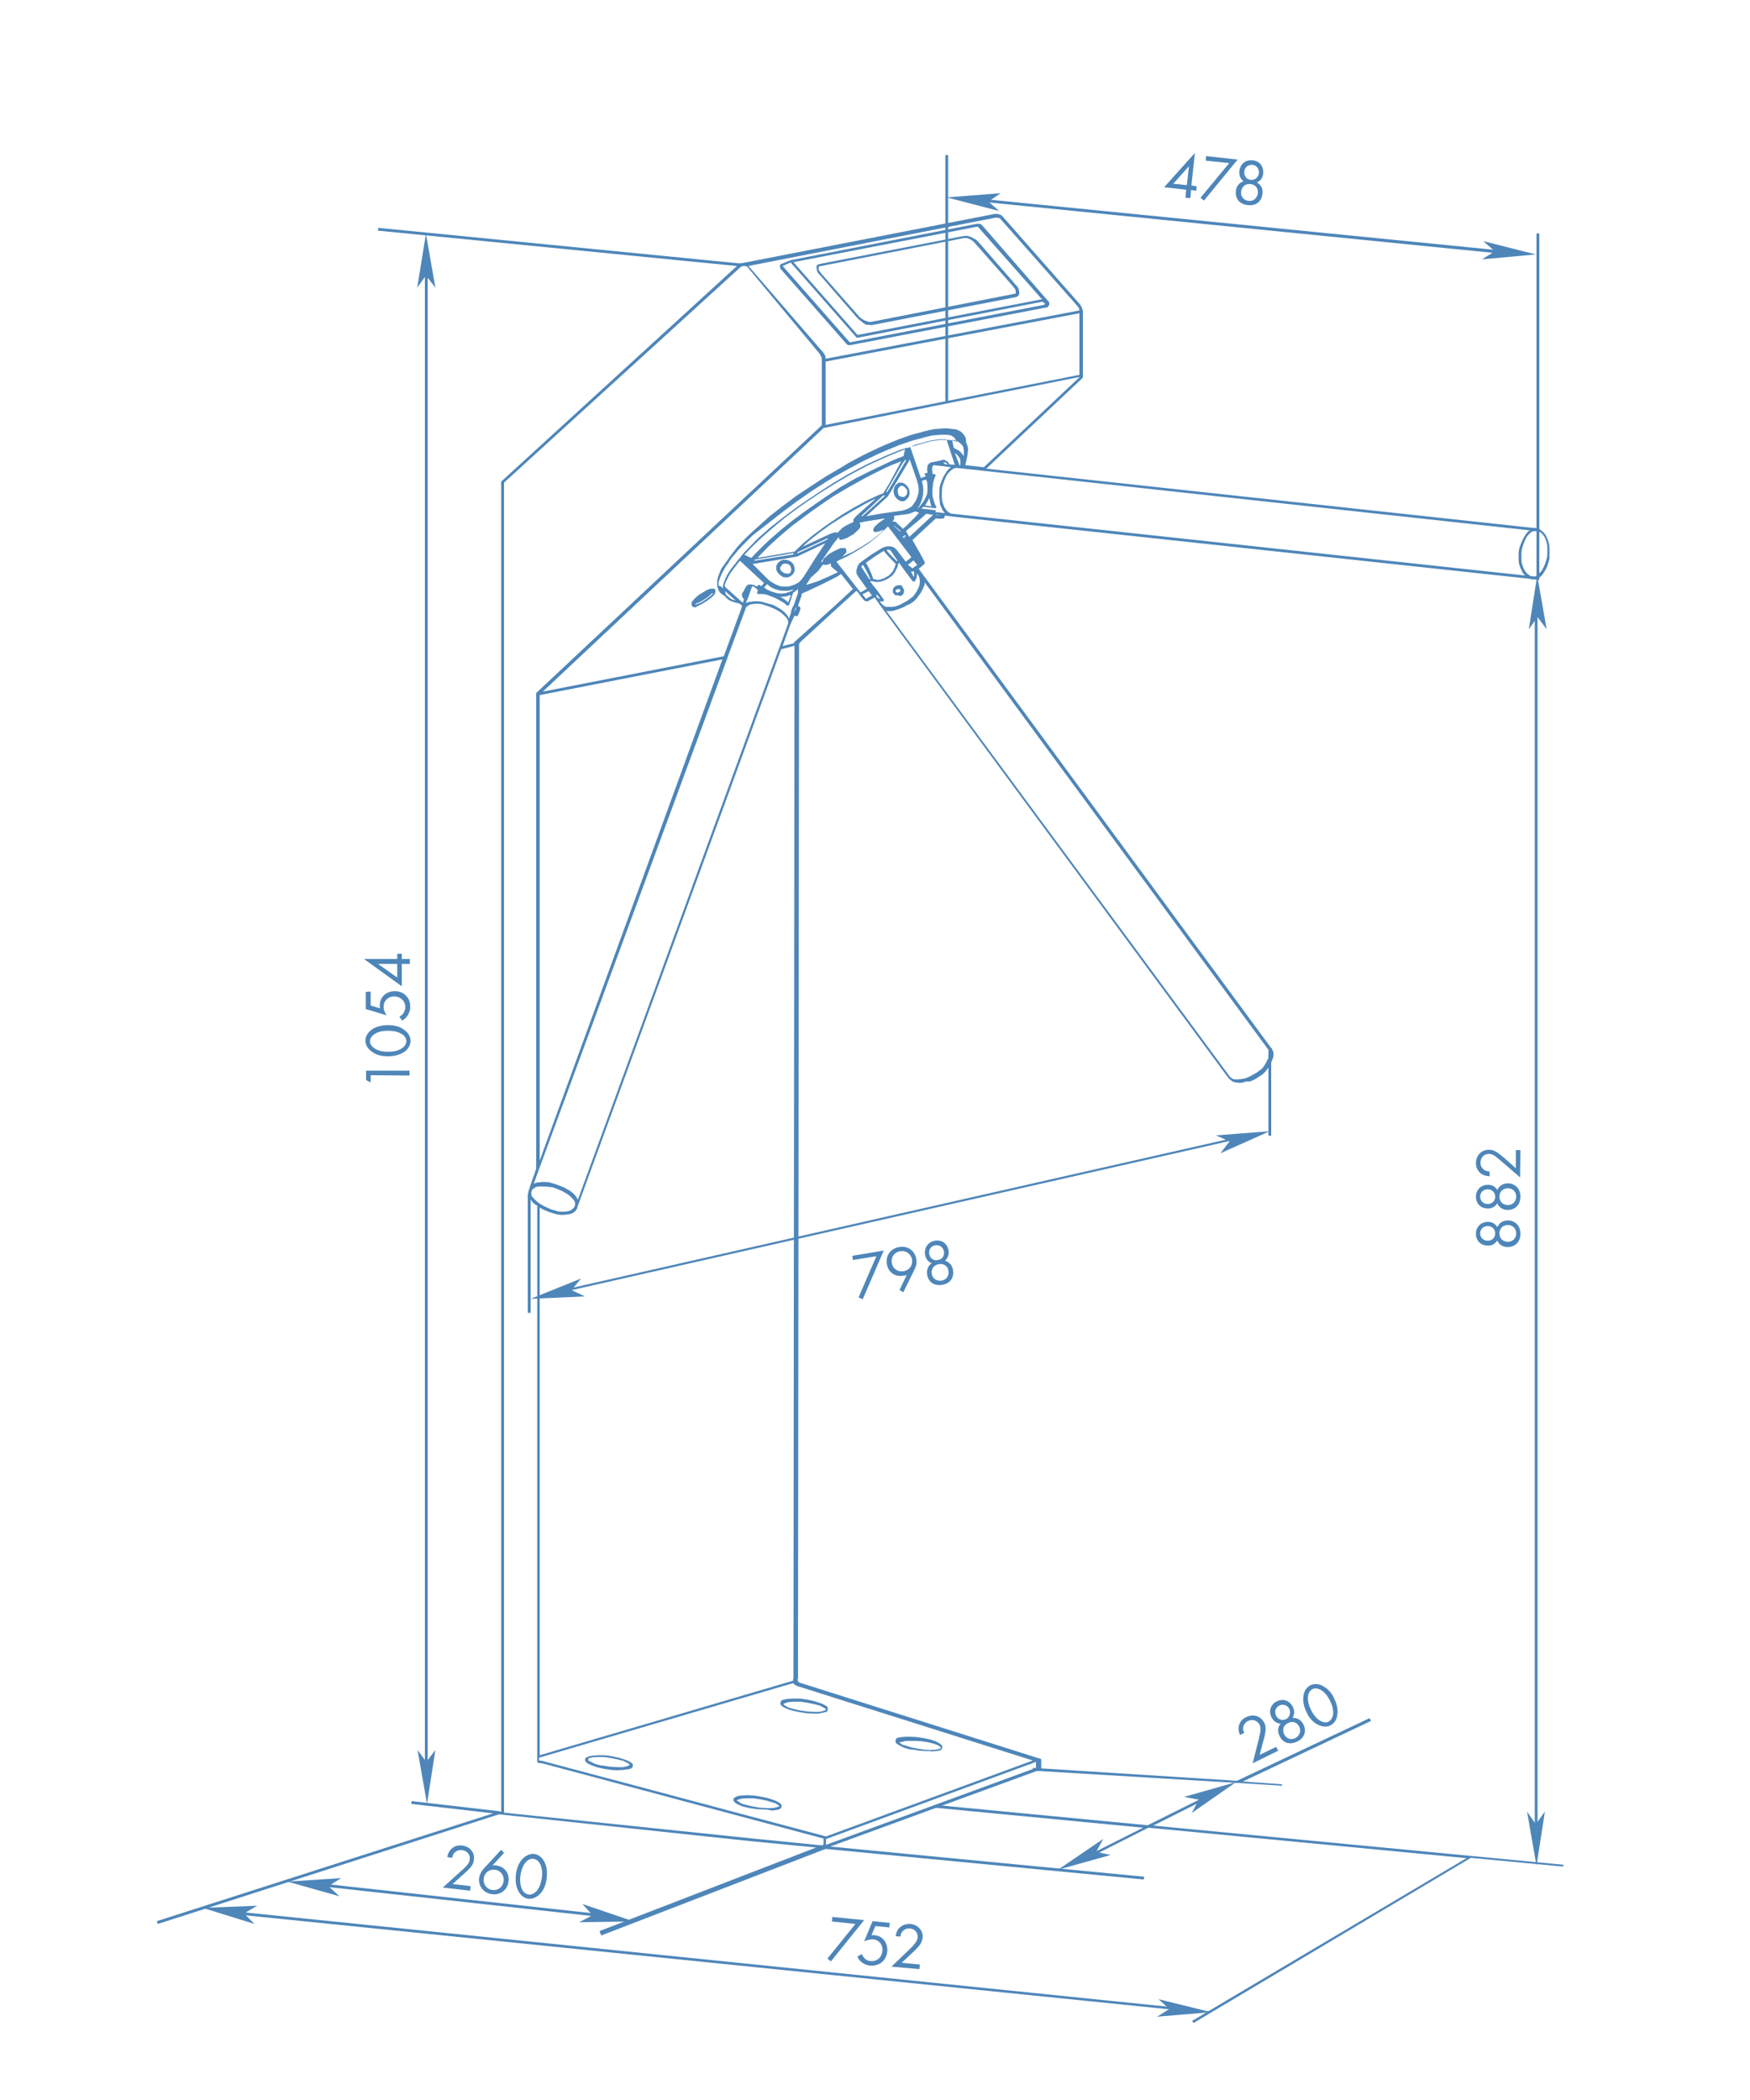 <?xml version="1.0" encoding="utf-8"?>
<!-- Generator: Adobe Illustrator 23.0.3, SVG Export Plug-In . SVG Version: 6.00 Build 0)  -->
<svg version="1.1" id="Слой_1" xmlns="http://www.w3.org/2000/svg" xmlns:xlink="http://www.w3.org/1999/xlink" x="0px" y="0px"
	 viewBox="0 0 500 600" style="enable-background:new 0 0 500 600;" xml:space="preserve">
<style type="text/css">
	.st0{fill:#4E86B9;}
	.st1{fill:none;stroke:#4E86B9;stroke-width:0.75;}
</style>
<g>
	<path class="st0" d="M235.6,528.1L235.6,528.1L214,526l0,0l-71.2-7.6c-0.3,0-0.4-0.3-0.4-0.4c0-0.3,0.3-0.4,0.4-0.4h0.4V147.5
		c0,0,0,0,0-0.1c0,0,0,0,0-0.1v-9.6v-0.1l0,0l0,0l0,0l0,0c0,0,0-0.1,0.1-0.1l0,0l0,0l0,0l0,0l0,0l0,0L211,75.6l0,0l0,0l0,0l0,0
		l0.6-0.4h0.1h0.1h0.1l72.4-14.1l0,0h0.1h0.5l0.4,0.1l0.4,0.1c0,0,0,0,0.1,0l0.4,0.3l0.4,0.4l0,0l0,0l0,0l22,25l0.5,0.9l0.3,0.9V89
		l0,0v18.3l0,0c0,0.1,0,0.1,0,0.3c0,0.1,0,0.3-0.1,0.4l-27.5,25.9L439.6,151c0.3,0,0.4,0.3,0.4,0.4c0,0.3-0.3,0.4-0.4,0.4
		l-166.1-18.1h-0.4l-0.5,0.1l-0.5,0.3l-0.5,0.4l-0.5,0.5l-0.5,0.6l-0.4,0.8l-0.4,0.9l-0.3,0.9l-0.3,1l-0.1,1v1v1l0.1,1l0.3,0.9
		l0.3,0.8l0.4,0.6l0.4,0.5l0.5,0.4l0.5,0.3l0.6,0.1l166.1,17.9c0.3,0,0.4,0.3,0.4,0.4c0,0.3-0.3,0.4-0.4,0.4l-166.1-17.9l0,0
		l-2.3-0.3v0.3c0,0.1-0.1,0.3-0.1,0.4l-0.1,0.1h-0.1l-0.6,0.1h-0.9l-0.6-0.1c0,0,0,0-0.1,0l-6.7,6.2l1.9,3.3l0,0l0,0l0,0l0,0l0,0
		l0,0l1.3,2.4l0.3,0.6v0.1v0.1v0.1v0.1c0,0,0,0.1-0.1,0.1l-0.1,0.1c0,0,0,0-0.1,0.1l-0.3,0.3l-1.1,0.9l1.3,1.8l0,0l99.3,135l0,0l0,0
		l0.3,0.3l0,0l0.1,0.3l0.3,0.6c0,0,0,0,0,0.1l0.1,0.6l-0.1,0.8l-0.3,0.8l-0.3,0.8l-0.5,0.9l-0.5,0.8l-0.6,0.8l-0.8,0.8l-0.9,0.6
		l-0.9,0.6l-0.9,0.5l-1,0.4L356,309l-0.9,0.3l-0.9,0.1l-0.8-0.1l-0.8-0.1l-0.6-0.3l-0.5-0.4l-0.3-0.3l0,0l0,0l0,0l0,0l-0.3-0.3l0,0
		l-99.4-134.9l0,0l-1.6-2.3l-2,1.1l0,0l0,0h-0.3h-0.1h-0.1h-0.1l-0.4-0.3l-0.3-0.3l-1.1-1.4c0,0,0,0,0-0.1l-0.8-0.9l-5.2,4.7
		l-11,10.1c0,0.1,0,0.3-0.1,0.3l-0.1,0.1l-0.3,295.5c0,0.1,0,0.1-0.1,0.3v0.4l0.4,0.5l0.3,0.1l0,0l68.6,21.7c0,0,0,0,0.1,0
		c0,0,0.1,0,0.1,0.1c0,0,0,0.1,0.1,0.1c0,0,0,0,0,0.1v2.5c0,0,0,0,0,0.1v0.1l-0.1,0.1c0,0,0,0-0.1,0l-60.7,22.2
		C235.8,528.1,235.8,528.1,235.6,528.1C235.8,528.1,235.8,528.1,235.6,528.1C235.8,528.1,235.8,528.1,235.6,528.1
		C235.8,528.1,235.6,528.1,235.6,528.1z M214.2,525.2l21.1,2.1v-2l-80.4-21.5l-1-0.1c-0.3,0-0.4-0.1-0.4-0.4V502l0,0V344.6
		c0-0.1,0-0.1,0-0.1l-0.8-0.5l-0.6-0.6l-0.5-0.6l-0.4-0.6l-0.3-0.6v-0.6v-0.1l0.1-0.5l0,0l0,0l0.1-0.4l0,0l2.1-6.1V198.3v-0.1
		c0,0,0,0,0-0.1l0,0l0,0v-0.1l0,0l0,0l0,0l81.6-76.5V103v-0.1l-0.1-0.9l-0.4-0.6l-0.1-0.3l-20.7-24.9L213,76h-0.3h-0.5l-0.6,0.3
		l-67.6,61.6v9.5c0,0,0,0,0,0.1c0,0,0,0,0,0.1v370.3L214.2,525.2z M236,525.5v1.6l60-22v-0.9c0,0,0,0,0-0.1c0,0,0,0,0-0.1v-0.6
		l-59.9,22C236.1,525.5,236.1,525.5,236,525.5L236,525.5L236,525.5L236,525.5L236,525.5L236,525.5z M154.9,503.1l81.1,21.6
		l59.1-21.7l-67.4-21.3l0,0l-0.5-0.3c0,0,0,0-0.1,0l-0.4-0.4l-0.1-0.1l0,0l-72.6,21.3v0.8L154.9,503.1L154.9,503.1z M154.2,345
		v156.5l72.4-21.3v-0.3c0-0.1,0-0.3,0.1-0.3l0.3-295.1l-3.8,1L165,344.8l0,0l-0.1,0.4v0.1l-0.3,0.4c0,0,0,0,0,0.1l-0.4,0.4l-0.6,0.4
		l-0.8,0.3l-0.8,0.1l-0.9,0.1h-0.9l-1-0.1l-1-0.3l-1-0.3l-1-0.4l-1-0.4L154.2,345z M151.8,340.7v0.5l0.1,0.5l0.4,0.5l0.5,0.5
		l0.5,0.5l0.6,0.5l0.8,0.5l0.9,0.5l0.9,0.4l0.9,0.4l1,0.3l1,0.3l0.9,0.1h0.9l0.8-0.1l0.6-0.1l0.6-0.3l0.4-0.3l0.3-0.3l0.3-0.4
		l0.1-0.5v-0.4l-0.1-0.5l-0.3-0.5l-0.5-0.5l-0.5-0.5l-0.6-0.5l-0.8-0.5l-0.9-0.5l-0.9-0.4l-1-0.4l-1-0.3l-1-0.1l-0.9-0.1h-0.9H154
		l-0.8,0.1l-0.5,0.3l-0.4,0.3l-0.3,0.3l-0.1,0.4L151.8,340.7z M160,338.8l1,0.4l0.9,0.5l0.9,0.5l0.8,0.6l0.6,0.6l0.5,0.6l0.4,0.8
		l60-164.4l0.1-0.4v-0.5L225,177l-0.3-0.5l-0.5-0.5l-0.5-0.5l-0.6-0.5l-0.8-0.5l-0.9-0.5l-1.9-0.8l-1-0.3l-0.9-0.3l-0.9-0.1h-0.9
		l-0.8,0.1l-0.6,0.1l-0.6,0.3l-0.4,0.3l-0.3,0.3L213,174l-5.2,14c0,0.1,0,0.1,0,0.1l-53.7,145.7l0,0l-1.6,4.4l0,0l0.8-0.3l0.8-0.1
		l0.9-0.1h0.9l1,0.1l1,0.3l1,0.3L160,338.8L160,338.8z M154.2,198.6v133l52.2-143.2L154.2,198.6z M351.3,307.5l0.1,0.1l0.4,0.4
		l0.5,0.3l0.6,0.1h0.8l0.8-0.1l0.9-0.1l0.9-0.3l0.9-0.4l0.9-0.5l0.9-0.5l0.8-0.6l0.8-0.6l0.6-0.8l0.5-0.8l0.4-0.8l0.4-0.8l0.1-0.6
		v-0.6l-0.1-0.5l-0.1-0.5l-0.1-0.1l-98.1-133.4v0.5l-0.3,0.8l-0.4,0.9l-0.5,0.9l-0.6,0.8l-0.6,0.8l-0.8,0.8l-0.9,0.6L259,173
		l-0.9,0.5l-1,0.4l-0.9,0.3l-0.9,0.3l-0.9,0.1h-0.8l-0.4-0.1L351.3,307.5z M235.3,122.3l-80.2,75.3l51.7-10.1l5.1-13.9l0,0l0.1-0.5
		l-0.6-0.6l-1.1-0.3l0,0l-0.4-0.1l-0.9-0.3l-0.8-0.4l-0.6-0.5c0,0,0,0-0.1-0.1l-0.3-0.4l-0.1-0.1l-0.1-0.1h-0.1l-0.6-0.4l-0.6-0.5
		l-0.4-0.6l-0.1-0.4c0,0-0.1-0.1-0.1-0.3l-0.1-0.1v-0.1l-0.1-0.8v-0.9l0.1-0.5c0-0.1,0-0.1,0-0.1v-0.1l0.3-1l0.4-1l0.5-1.1l0.8-1.1
		l0.8-1.1l0.9-1.3l2.1-2.7l1.3-1.4l1.4-1.4l1.5-1.4l4.9-4.4l3.7-2.9l3.9-2.9l4.2-2.8l4.3-2.8l4.3-2.5l2.1-1.3l4.3-2.3l4.2-2l2-0.9
		l3.9-1.6l3.7-1.3l3.4-0.9l1.5-0.4l1.5-0.3l1.4-0.1l1.3-0.1h1.1l1,0.1l0.6,0.1c0.1,0,0.1,0,0.3,0h0.3l0.8,0.3l0.8,0.4l0.4,0.4
		c0,0,0,0,0.1,0.1l0.1,0.1l0.5,0.6l0.3,0.6l0.1,0.8v0.4l0.1,0.1c0,0,0,0,0,0.1l0.1,0.3l0.3,0.8l0.1,0.9l-0.1,0.9l-0.1,0.8l0,0
		l-0.6,2.7l5.3,0.6l27.4-25.8L235.3,122.3L235.3,122.3z M225.7,178.7l-2.1,5.9l3.2-0.8c0-0.1,0-0.1,0.1-0.3l11.6-10.4l5.2-4.8
		l-3.4-4.3l-0.6,0.4l0,0l-0.6,0.4l-4.2,2.1l-4,1.9l-1.8,0.8l-0.1,0.5c0,0,0,0,0,0.1l-1,2.9l0.5,0.3c0.1,0,0.1,0.1,0.1,0.1
		c0.1,0.1,0.1,0.3,0.1,0.4v0.1l0,0l0,0l-0.5,1.4l-0.3,0.5c0,0.1-0.1,0.1-0.1,0.1l0,0c-0.1,0.1-0.3,0.1-0.4,0l-0.4-0.1L225.7,178.7
		L225.7,178.7z M220.5,172.7l0.9,0.4l0.9,0.5l0.8,0.5l0.8,0.6l0.6,0.6l0.5,0.6l0.4,0.8l0.6-1.6V175c0,0,0,0,0-0.1l0.1-0.4v-0.1
		l0.4-1l0,0l0,0l0.3-0.5l0,0l1.1-3.2l0,0l0.1-0.5c0-0.1,0-0.3,0-0.4v-0.4v-0.1l-0.1,0.1l-0.8,0.6l-0.4,0.3l-0.1,0.1l-1.1,3.3
		c0,0,0,0,0,0.1c0,0,0,0.1-0.1,0.1l0,0l0,0c0,0-0.1,0-0.1,0.1l0,0l0,0H225h-0.1l0,0l0,0c0,0,0,0-0.1,0l-0.6-0.6l-0.8-0.5l-0.9-0.5
		l-0.9-0.5l-1-0.4l-1-0.4l-1-0.3l-1-0.1h-0.9c0,0,0,0-0.1,0h-0.1l-0.1-0.1c0,0,0-0.1-0.1-0.1v-0.1c0,0,0,0,0-0.1l0.3-0.8h-0.1
		c0,0,0,0-0.1,0s-0.1-0.1-0.1-0.1l-0.4-0.4l-0.6-0.4l-0.4-0.1l-1.4,3.9c0,0,0,0.1-0.1,0.1l-0.3,0.8l0.8-0.3l0.8-0.1l0.9-0.1h1l1,0.1
		l1,0.3l1,0.3L220.5,172.7L220.5,172.7z M226.9,174.9L226.9,174.9l0.5-0.9l0.1-0.4l-0.1-0.1l-0.4,1v0.1L226.9,174.9z M252.4,173
		l0.5,0.3l0.6,0.1h0.6h0.8l0.8-0.1l0.9-0.3l0.9-0.4l0.9-0.5l0.9-0.5l0.8-0.6l0.8-0.6l0.6-0.8l0.5-0.8l0.4-0.8l0.3-0.8l0.1-0.8v-0.6
		l-0.1-0.6l-0.1-0.5l-0.1-0.1l0,0l-0.5-0.8v0.3l-0.1,0.9l-0.4,0.9c0,0,0,0,0,0.1l-0.1,0.1H261l0,0l0,0c0,0,0,0-0.1,0h-0.1
		c0,0-0.1,0-0.1-0.1l0,0l0,0l0,0l0,0l0,0l0,0l0,0l0,0l0,0l0,0l0,0l0,0l0,0l0,0l0,0l0,0l0,0l0,0l0,0l0,0l0,0l0,0l0,0l0,0l0,0l0,0l0,0
		l-3.2-4.3l0,0l-0.6-0.9l-0.3,0.4l-0.1,0.6l-0.4,0.9l-0.5,0.9l-0.6,0.8l-0.8,0.6l-0.8,0.5l-0.9,0.4l-1,0.3l-1.1,0.1L249,166
		l-0.4,0.1l0.6,0.8l0.6,0.8c0,0,0.1,0,0.1,0.1l0.4,0.5l0,0l0.1,0.1l2.1,2.9l0,0l0,0l0,0l0,0l0,0c0,0.1,0.1,0.1,0,0.3l0,0l0,0v0.1
		l0,0l0,0l-0.1,0.1c0,0-0.1,0-0.1,0.1l0,0l0,0l0,0l0,0l0,0l0,0l0,0l0,0l0,0l0,0l0,0l0,0l0,0l0,0l-1-0.1l0.8,0.9L252.4,173z
		 M207.3,167.8l4.9,4.4l0.4-0.9l-0.3-0.4l-0.3-0.6v-0.1v-0.4v-0.1l0,0c0,0,0,0,0-0.1l0.4-0.6l0.8-1.5l0,0l0,0l0,0l0,0l0.1-0.1
		l0.4-0.3c0,0,0.1-0.1,0.3-0.1h0.4c0,0,0,0,0.1,0h0.1h0.1l0.6,0.1l1,0.5l0.3-0.4l0,0l0.1-0.1l0,0l0,0l0,0l0,0h0.1l0,0l0,0h0.1l0,0
		l0,0h0.1l0,0l0.5,0.4l0.8-0.9l-6.9-6.4l-1.8,2.3l-0.8,1.1l-0.6,1l-0.5,1l-0.4,0.9l-0.3,0.9L207.3,167.8L207.3,167.8z M222.8,170.5
		l0.3,0.1l1,0.6l1.1,0.9l0.8-2.1l-0.4,0.1l-1,0.3l-1,0.1L222.8,170.5z M208.1,170.5l0.5,0.4l0.6,0.4l1,0.3l-3-2.7v0.1l0.1,0.6
		l0.3,0.5L208.1,170.5z M246.4,169.8l1,1.3l1.8-1l0,0l0,0L249,170l-0.8-1.1L246.4,169.8z M250.5,170.6l0.5,0.4l0.5,0.1l-1-1.3v0.1
		v0.1l-0.1,0.3c0,0,0,0,0,0.1L250.5,170.6z M218.3,167.8l0.6,0.5l1,0.5l1.1,0.4l1.1,0.3l1.1,0.1l1.1-0.1l1-0.3l1-0.4l0,0l0,0l0,0
		l0,0l0.5-0.4l-0.4,0.1l-1.3,0.3H224l-1.3-0.1l-1.3-0.4l-1.1-0.5l-1.1-0.9L218.3,167.8z M239,160.5l6.8,8.7l0,0l0.4-0.1l1.5-0.9
		l-0.6-0.8l0,0l-2-2.8l0,0l0,0c0,0,0,0,0-0.1l-0.4-0.6v-0.1v-0.9v-0.1l0.3-0.9v-0.1l0.5-0.8l0.6-0.5l0,0l0,0l2.8-2l2.9-1.8l0,0
		l0.6-0.3l1-0.3h0.1h0.9h0.1l0.9,0.3c0,0,0.1,0,0.1,0.1l0.6,0.5l0,0l0,0l0,0l0,0l2.1,2.7l0,0l0.6,0.8l1.6-1.3l-6.7-8.8l-1.3,1.3
		l-2,1.8l-2.3,1.8l-2.5,1.6l-1.3,0.8l-2.5,1.4l-2.4,1.1L239,160.5z M206.1,167.6l0.4,0.6l0,0l0,0v-0.1v-0.1v-0.1l0,0l0.1-0.8
		l0.3-0.9l0.4-1l0.5-1l0.6-1l0.8-1.1l0.9-1.1l1-1.3l0,0l0,0l0,0c0,0,0-0.1,0.1-0.1l0,0l0.1-0.1l0,0l0.1-0.1l0.1-0.1c0,0,0,0,0-0.1
		l1.1-1.3l2.7-2.8l1.5-1.5l3.3-2.9l3.7-2.9l3.9-2.9l2-1.4l4.2-2.8l4.3-2.8l4.3-2.5l4.3-2.3l2.1-1l4.2-1.9l3.9-1.6l1.9-0.6l0,0h0.1
		h0.1l0.5-0.1l0,0l0,0l1.6-0.5l3.2-0.9l1.4-0.4l2.7-0.4h2.3l0,0h0.1h0.1h0.1l0,0l0,0l1,0.1l0.9,0.3l0.4,0.1l-0.5-0.8l-0.4-0.5
		l-0.8-0.5l-0.6-0.1l-1-0.1H269l-1.1,0.1l-1.4,0.1l-1.4,0.3l-1.5,0.4l-3.3,0.9l-3.7,1.3l-3.9,1.6l-2,0.9l-4.2,2l-4.3,2.3l-4.3,2.4
		l-2.1,1.3l-4.2,2.7l-4,2.8l-3.9,2.9l-3.7,2.9L215,153l-2.8,2.8l-1.3,1.4l-2.1,2.5L208,161l-0.8,1.1l-0.6,1.1l-0.5,1l-0.4,1
		l-0.4,1.1v0.6l0.1,0.5L206.1,167.6z M219.6,165.7l0.4,0.3l0.9,0.6l1,0.5l1.1,0.4l1.1,0.1h1.1l1.1-0.3l1-0.4l0.9-0.5l0.8-0.8
		l0.6-0.8l3.4-5.4l2.8-4.2l-8,3.8l0,0l0,0l0,0l0,0l-0.5,0.1l0,0l-11.9,2l0,0h-0.3H215L219.6,165.7L219.6,165.7z M231.7,165l-1.4,2.1
		l0.4-0.1l1.4-0.4l1.5-0.5l3-1.3l2.8-1.3l-1.9-1.6l0,0l0,0l-0.1-0.3c0-0.1,0-0.1,0-0.3v-0.4V161l-0.9,0.3l-0.5,0.1h-0.1h-0.3
		c-0.1,0-0.1,0-0.3-0.1l-0.1-0.1l-0.1-0.1l-0.1-0.3c0-0.1,0-0.1,0-0.3l0.1-0.3l0.1-0.3c0,0,0,0,0-0.1l0.1-0.1l0.4-0.4l1-0.9l1.3-0.8
		l1.3-0.6l0.6-0.3l0.4-0.1c0.1,0,0.1,0,0.3,0h0.4h0.1h0.3c0.1,0,0.3,0.1,0.3,0.3l0.1,0.1c0,0.1,0,0.1,0,0.3v0.3v0.1l-0.1,0.3
		l-0.4,0.4l-0.4,0.4l0,0l-0.3,0.3l0.6-0.3l2.4-1.1l2.4-1.4l2.4-1.5l1.1-0.8l2-1.6l1.1-1.1l0,0l-1.3,0.5l-0.5,0.1l-0.4,0.1h-0.4
		c-0.1,0-0.1,0-0.3-0.1l-0.1-0.1c-0.1-0.1-0.1-0.1-0.1-0.3v-0.1v-0.1l0.1-0.3v-0.1l0.1-0.1c0,0,0-0.1,0.1-0.1v-0.1l0.4-0.4l1-0.9
		l1.3-0.9l0.4-0.3l-5.7,0.9l-1.8,0.4l0,0c0.1,0,0.3,0.1,0.3,0.3l0.1,0.1c0,0.1,0,0.1,0,0.3v0.3v0.1l-0.1,0.3l-0.4,0.5l-0.4,0.4l0,0
		l-1,0.9l-1.9,1.1l-1.1,0.4l-0.5,0.1h-0.1h-0.3c0,0-0.1,0-0.1-0.1l-0.1-0.1c-0.1,0-0.1-0.1-0.1-0.3v-0.3l-0.1,0.1l0,0l0,0l0,0l0,0
		l-1.3,1.6l-3.7,5.4l0,0l0.4,0.1c0.1,0,0.3,0.1,0.3,0.1c0.1,0.1,0.1,0.3,0.1,0.4l-0.1,0.1l-0.4,0.4l-1.1,1.5L231.7,165z
		 M245.9,164.4l1,1.3l-0.3-0.4L245.9,164.4L245.9,164.4z M249.5,165.4l1.1,0.3l0.9-0.1l0.9-0.3l0.8-0.4l0.8-0.5l0.6-0.6l0.5-0.6
		l0.4-0.8l0.3-0.8l0.1-0.5l-1-1l-1.3-1.4l-1.1-1.3l-2.1,1.3l-3,2.1l0.8,1.4l0.8,1.8L249.5,165.4z M246.1,162l2.3,3.5h0.3l-0.5-1.1
		l-0.8-1.6l-0.8-1.4l-0.5,0.4l0,0V162z M260.3,163.4l0.8,1.5l0,0l0.1-0.8v-0.6l-0.1-0.3l0,0l0,0l-0.3,0.1h-0.1H260.3
		C260.4,163.4,260.3,163.4,260.3,163.4z M260.6,162.3C260.8,162.3,260.8,162.3,260.6,162.3l0.1,0.1l0.1-0.1l0,0l0,0l1.3-0.9
		l-0.3-0.3l-0.8-1l-1.6,1.3L260.6,162.3z M253.3,157.2l0.9,1.1l2.1,2.1l0.1-0.3l-0.4-0.5l0,0l0,0l0,0l0,0l-0.9-1.4l0,0l-0.8-1.1
		h-0.3c-0.1,0-0.3-0.1-0.3-0.1l0,0l-0.5,0.3C253.3,157.2,253.3,157.2,253.3,157.2L253.3,157.2z M215.6,160.2L215.6,160.2l11.1-1.8
		v-0.4l-3.3,0.6l-7.8,1.3V160.2z M213.9,159.1l0.8,0.3l1-1.1l2.7-2.7l1.5-1.4l3.2-2.8l3.5-2.8l3.8-2.8l4-2.8l4-2.7l2-1.3l4.2-2.4
		l4.2-2.1l4-1.9l1.9-0.9l1.9-0.8l1.6-0.6l0.1-0.8l0,0l0.3-1.1l-1.1,0.4l-3.9,1.6l-4.2,1.9l-2.1,1l-4.3,2.3l-4.3,2.5l-4.3,2.7
		l-4.2,2.8l-2,1.4l-3.9,2.9l-3.5,2.9l-3.3,2.9l-2.9,2.8l-1.9,2L213.9,159.1L213.9,159.1z M257.5,131.8l-2.8,1.1l-2,0.9l-4,2
		l-2.1,1.1l-4.3,2.4l-4.2,2.5l-2.1,1.4l-4,2.8l-5.8,4.3l-3.4,2.9l-3.2,2.9l-3.2,3.3l10.6-1.8l2.4-2.3l2.9-2.4l3.2-2.4l1.6-1.1
		l3.4-2.3l3.5-2.1l3.5-1.9l3.4-1.6l1.5-0.6l1.8-3L257.5,131.8z M227.8,157.8l0.1,0.3l8.6-4l-0.1-0.3l0,0L227.8,157.8z M250.3,142.4
		l-2.8,1.4l-3.4,1.9l-3.4,2l-3.3,2.1l-3.2,2.3l-2.9,2.3l-2,1.8l7.1-3.3l0,0l0.9-0.4l1.1-0.4h0.1h0.3c0.1,0,0.3,0,0.3,0.1
		c0,0,0,0.1,0.1,0.1l0,0c0,0,0-0.1,0.1-0.1l0,0l0.9-0.9l0.5-0.5l1.3-0.8l1.3-0.6l0.6-0.3c0-0.1-0.1-0.3-0.1-0.3v-0.1v-0.1l0.1-0.3
		l0.5-0.6l0.6-0.6l0,0L250.3,142.4z M257.9,153.3l0.5,0.6v-0.1c0-0.1,0-0.3,0-0.4c0.1-0.1,0.1-0.3,0.4-0.1h0.1l-0.3-0.4l-0.6,0.4
		l0,0C258,153.2,257.9,153.3,257.9,153.3L257.9,153.3L257.9,153.3L257.9,153.3L257.9,153.3L257.9,153.3z M258.9,151.9l0.9,1.5
		l6.8-6.3l-2-0.3l-0.4,0.4l-1.6,1.4l-3.4,2.8l0,0l-0.3,0.3L258.9,151.9z M255.7,150.5l1.5,1.4v-0.1l0.1-0.1l-1.8-1.5v0.3
		L255.7,150.5z M256,149.2l2,1.9l1-0.9l2.3-2.3l1.3-1.4h-0.1l-0.9-0.4l-0.3,0.1l-1.6,0.6c0,0,0,0-0.1,0l-0.4,0.1l-0.8,0.1h-0.1
		l-2.9,0.4c0,0.1,0.1,0.1,0.1,0.3v0.3v0.1l-0.1,0.3L255,149l0,0h0.5h0.1L256,149.2C255.8,149.1,255.8,149.1,256,149.2
		C256,149.1,256,149.1,256,149.2L256,149.2C256,149.1,256,149.1,256,149.2L256,149.2C256,149.1,256,149.2,256,149.2L256,149.2z
		 M246.1,147.4l0.3,0.1l0,0l6.4-5.8l-0.1-0.1l-0.3-0.1L246.1,147.4z M253.6,141.9l-6.1,5.6l4.5-0.8l5.8-0.8l1-0.3l0.9-0.4l0.8-0.5
		l0.6-0.8l0.6-0.9l0.4-1l0.3-1l0.1-1.1l-0.1-1.1l-0.3-1.1l-0.1-0.4l0,0l-2.1-6.1v0.1l-0.1,0.3l0,0l-5.8,9.7l0,0l0,0L253.6,141.9
		L253.6,141.9z M267.5,147.2h0.3h1.1l-1.4-0.1C267.5,147.1,267.5,147.1,267.5,147.2L267.5,147.2L267.5,147.2z M267.2,146.3l2.8,0.3
		l-0.1-0.1l-0.5-0.6l-0.4-0.8l-0.4-0.9l-0.1-1l-0.1-1v-1V140l0.1-1l0.3-1l0.4-1l0.4-0.9l0.5-0.8l0.5-0.8l0.6-0.6l0.5-0.4l0,0
		l-2.1-0.3h-0.1l-2.8-0.3l-0.3,0.4l-0.1,0.8l0.1,1l0,0v0.1l0,0l0,0v0.1v0.1l0.6,0.1c0,0,0,0,0.1,0h0.1l0.1,0.1v0.1v0.1
		c0,0,0,0,0,0.1l-0.4,1l-0.3,1l-0.1,1.1l-0.1,1.1v1l0.1,1l0.3,1l0.3,0.9l0.4,0.8v0.1v0.1l0,0l0,0v0.1l-0.1,0.1h-0.1l0,0h-0.1
		l-3.3-0.4l0,0l-0.1,0.1l-0.6,0.4h0.1l0.6,0.1l0,0l0,0h0.1l0.9,0.1h0.1l2.4,0.3c0,0,0,0,0.1,0C267.2,146.2,267.2,146.3,267.2,146.3z
		 M263.4,137.4v0.1l0.3,1.3l0.1,1.3l-0.1,1.4l-0.3,1.3l-0.5,1.3l-0.6,1l-0.3,0.3l0.4-0.3l0.3-0.3l0,0l0.1-0.1l0.6-0.8l0.6-0.9
		l0.5-0.9l0.4-1l0.1-1.1v-1.1l-0.1-1.1l-0.3-0.8L263.4,137.4z M264.3,144.4l1.9,0.3l-0.1-0.1l-0.3-1l-0.3-1.3l-0.3,0.6l-0.5,0.9
		L264.3,144.4z M253.2,140.5l0.3,0.1l5.4-9.1l-0.3-0.1l-0.8,1.1L253.2,140.5z M260.1,127.8l3,8.8l1.4-0.5l-0.3-0.6v-0.1l0,0l0,0
		v-0.1l0,0l0,0l0,0l0,0l0.1-0.1l0,0l0,0h0.1l0,0l0,0l0,0l0.6-0.1l-0.1-0.9V134l0.1-0.9V133l0.4-0.5c0-0.1,0.1-0.1,0.1-0.1l0.5-0.3
		h0.1c0,0,0,0,0.1,0l0,0l1.9-0.4l0,0c0.1,0,0.3-0.1,0.3,0l0.8-0.3h0.1l0,0h0.5h0.1l0.5,0.3c0,0,0,0,0.1,0l0.5,0.5l0.3,0.5l1.5,0.1
		l-2.4-7.3h-2.1l-2.5,0.4l-2.9,0.8l-1.6,0.4L260.1,127.8z M274.2,133.1h0.1l0.1-0.6v-0.8l-0.1-0.6l-0.3-0.5l-0.4-0.5l-0.4-0.4
		l-0.4-0.3L274.2,133.1z M269.9,132.6l0.9,0.1l-0.3-0.3l-0.4-0.3h-0.3h-0.3l0.1,0.1l0,0L269.9,132.6z M272.5,128l0.6,0.3l0.8,0.4
		l0.6,0.5l0.5,0.6l0.3,0.5l0.1-0.5V129l-0.1-0.8l-0.1-0.6l-0.3-0.4l-0.1-0.1l-0.4-0.4l-0.5-0.4l-0.6-0.3l-0.8-0.3h-0.4v0.1v0.3
		L272.5,128z M235.9,103.3v18.1l72.5-14.3V89.5L235.9,103.3z M235.1,100.6L235.1,100.6l0.4,0.5l0.3,0.6l0.1,0.8l72.5-13.8l-0.1-0.6
		l-0.4-0.6l-0.1-0.1l0,0l-22.1-25l-0.3-0.1l-0.4-0.1h-0.3h-0.3l0,0l-70.6,13.8l0,0l0.4,0.4l0,0l0,0l0,0l0,0L235.1,100.6L235.1,100.6
		L235.1,100.6z M219.1,517h-0.9l-2-0.1l-2-0.3l-1.8-0.4l-0.8-0.3l-1.1-0.5l-0.4-0.3c0,0,0,0-0.1-0.1l-0.3-0.3l-0.1-0.1v-0.3
		c0-0.1,0-0.1,0-0.3l0.1-0.3l0.1-0.1l0.3-0.1l0.5-0.3l0.6-0.1l0,0l0.6-0.1l1.6-0.1l1.9,0.1l2,0.3l1.9,0.4l1.6,0.5l0.8,0.3l0.6,0.3
		l0.5,0.3l0.4,0.3l0.1,0.1l0.1,0.3v0.1v0.3c0,0.1,0,0.3-0.1,0.3l-0.3,0.3c0,0,0,0-0.1,0.1l-0.3,0.1l-0.5,0.1l-0.6,0.1l-0.8,0.1
		L219.1,517z M210.8,514.5l0.3,0.3l0.4,0.3l0.6,0.3l1.5,0.4l1.8,0.4l1.9,0.3l1.9,0.1h1.6l1.3-0.3l0.6-0.3v-0.1l-0.3-0.1l-0.4-0.3
		l-0.5-0.3l-1.4-0.4l-0.9-0.3l-1.9-0.4l-2-0.3h-1.8l-1.6,0.1l-1.1,0.3l-0.4,0.3l0,0H210.8z M176.7,505.8l-2-0.1l-2-0.3l-1.9-0.4
		l-0.9-0.3l-0.8-0.3l-1.1-0.5l-0.4-0.3l-0.3-0.3l-0.1-0.1v-0.3c0-0.1,0-0.1,0-0.3l0.1-0.3l0.1-0.1l0.3-0.1l0.5-0.3l0.6-0.1l0,0
		l0.6-0.1l1.6-0.1h1.9l2,0.3l1.9,0.4l1.6,0.5l0.8,0.3l1,0.5l0.4,0.3l0.1,0.1l0.1,0.3v0.1v0.3c0,0.1,0,0.1-0.1,0.3l-0.3,0.3
		c0,0-0.1,0-0.1,0.1l-0.4,0.1l-0.5,0.1l-0.6,0.1l-0.8,0.1h-0.9L176.7,505.8z M168.1,503l0.1,0.1l0.3,0.1l1,0.5l0.6,0.3l1.6,0.4
		l0.9,0.1l1.9,0.3l1.9,0.1h1.6l1.3-0.3l0.6-0.3v-0.1l-0.3-0.3l-0.9-0.5l-0.6-0.3l-1.6-0.4l-1.9-0.4l-2-0.3h-1.9l-1.5,0.1l-1.1,0.3
		L168.1,503z M265.7,500.3h-1l-1.9-0.1l-2-0.3l-1-0.1l-1.6-0.5l-0.6-0.3l-0.6-0.3l-0.5-0.3l-0.4-0.3c0,0-0.1,0-0.1-0.1l-0.1-0.3
		c0-0.1-0.1-0.1,0-0.3v-0.3c0-0.1,0-0.1,0.1-0.1l0.1-0.3c0,0,0,0,0.1-0.1l0.3-0.1l0.5-0.1l0.6-0.1l1.5-0.1h0.9l1.9,0.1l2,0.3
		l1.9,0.4l1.5,0.5l0.6,0.3l0.5,0.3l0.4,0.3l0.3,0.3l0.1,0.1v0.3c0,0.1,0,0.1,0,0.3l-0.1,0.3c0,0,0,0.1-0.1,0.1l-0.3,0.3
		c0,0,0,0-0.1,0l-0.4,0.1l-0.6,0.1l0,0l-1.4,0.1L265.7,500.3z M256.7,497.6l0.3,0.3l0.4,0.3l0.5,0.3l1.4,0.4l0.9,0.3l1.9,0.4
		l1.9,0.3l1.9,0.1l1.5-0.1l0.6-0.1l0.8-0.3l0.1-0.1l0,0l-0.1-0.1l-0.3-0.3l-0.4-0.3l-1.3-0.5l-1.6-0.4l-1.9-0.3l-1.9-0.1h-0.9h-1.6
		l-1.3,0.3l-0.5,0.1H256.7L256.7,497.6z M232.5,489.6l-2-0.1l-2-0.3l-1.9-0.4l-1.6-0.5l-1.1-0.5l-0.4-0.3c0,0-0.1,0-0.1-0.1
		l-0.3-0.3l-0.1-0.1v-0.3c0-0.1,0-0.1,0-0.3l0.1-0.3l0.1-0.1l0.3-0.3c0,0,0,0,0.1,0l0.4-0.1l0.5-0.1l0,0l0.6-0.1l1.6-0.1h1.9l2,0.3
		l1.9,0.4l1.6,0.5l0.8,0.3l1,0.5l0.4,0.3c0,0,0,0,0.1,0.1l0.1,0.3c0,0.1,0.1,0.1,0,0.3v0.3c0,0,0,0.1-0.1,0.1l-0.1,0.3l-0.1,0.1
		l-0.4,0.1l-0.5,0.1l-1.4,0.3L232.5,489.6z M224,487.1l0.8,0.5l0.5,0.3l1.5,0.4l1.8,0.4l2,0.3l1.9,0.1h1.6l1.3-0.3l0.6-0.3v-0.1
		l-0.3-0.3l-0.9-0.5l-0.6-0.3l-1.6-0.4l-1.9-0.4l-1.9-0.3h-1.9l-1.5,0.1l-1.1,0.3l-0.5,0.3L224,487.1L224,487.1z M198.8,173.5h-0.4
		h-0.1l-0.3-0.1c-0.1,0-0.1-0.1-0.3-0.3l-0.1-0.3c0-0.1,0-0.1,0-0.3v-0.3v-0.1l0.3-0.4l0.4-0.5l0.5-0.5l1.1-0.9l1.4-0.8l0.6-0.4
		l1.1-0.4c0,0,0,0,0.1,0h0.4h0.1h0.3c0.1,0,0.1,0,0.3,0.1l0.1,0.1c0,0.1,0.1,0.1,0.1,0.3v0.3v0.1l-0.1,0.4v0.1l-0.3,0.4l-0.4,0.4
		l-0.5,0.5l-1.3,0.9l-1.3,0.8l-1.1,0.5L198.8,173.5z M198.5,172.7h0.3l0.4-0.1l1-0.4l1.3-0.8l1.1-0.8l0.5-0.4l0.6-0.6l0.1-0.1l0,0
		l-0.5,0.1l-0.8,0.8l-1.3,0.9l-1.4,0.8l-1,0.4l-0.1,0.1L198.5,172.7z M256.6,170.1C256.5,170.1,256.5,170.1,256.6,170.1h-0.4h-0.1
		l-0.4-0.1c0,0-0.1,0-0.1-0.1l-0.1-0.1l-0.1-0.1l-0.3-0.5l0,0V169v-0.1v-0.3v-0.1l0.1-0.3v-0.1l0.3-0.3l0.3-0.3c0,0,0.1,0,0.1-0.1
		l0.4-0.1l0.4-0.1h0.1h0.4h0.1l0.3,0.1l0.1,0.1l0.1,0.3c0,0,0,0.1,0.1,0.1l0.3,0.5v0.1l0.1,0.3c0,0.1,0,0.1,0,0.3l-0.1,0.4v0.1
		l-0.3,0.4c0,0,0,0.1-0.1,0.1l-0.4,0.3h-0.1L256.6,170.1L256.6,170.1z M256.2,169.3h0.3l0.3-0.1l0.3-0.1l0.1-0.3v-0.3v-0.1v0
		l-0.3-0.1h-0.3l-0.3,0.1l-0.3,0.1l-0.1,0.3v0.1v0.1l0.1,0.1L256.2,169.3z M224.9,165L224.9,165l-1-0.1h-0.1l-0.8-0.5
		c0,0-0.1,0-0.1-0.1l-0.6-0.6c0,0,0-0.1-0.1-0.1l-0.4-0.8v-0.1v-0.9v-0.1l0.4-0.8l0.1-0.1l0.6-0.5c0,0,0.1,0,0.1-0.1l0.9-0.3h0.1
		l0.9,0.1h0.1l0.9,0.4c0,0,0.1,0,0.1,0.1l0.6,0.6l0.1,0.1l0.3,0.9v0.1v0.9c0,0.1,0,0.1,0,0.1l-0.4,0.8c0,0,0,0.1-0.1,0.1l-0.6,0.5
		c0,0-0.1,0-0.1,0.1L224.9,165L224.9,165z M224.3,163.8l0.5,0.1h0.4l0.4-0.1l0.3-0.3l0.1-0.4l0.1-0.4l-0.1-0.4l-0.1-0.4l-0.3-0.4
		l-0.3-0.3l-0.5-0.1l-0.4-0.1l-0.5,0.1l-0.3,0.1l-0.3,0.3l-0.1,0.3l-0.3,0.3v0.4l0.1,0.4l0.4,0.4l0.4,0.3L224.3,163.8z M257.5,143.2
		h-0.1l-0.8-0.4c0,0-0.1,0-0.1-0.1l-0.6-0.6c0,0,0-0.1-0.1-0.1l-0.4-0.9v-0.1l-0.1-0.9v-0.1l0.3-0.9v-0.1l0.5-0.6l0.1-0.1l0.6-0.4
		h0.1h0.8c0.1,0,0.1,0,0.1,0l0.8,0.4c0,0,0.1,0,0.1,0.1l0.6,0.6c0,0,0,0.1,0.1,0.1l0.4,0.9v0.1l0.1,0.9v0.1l-0.3,0.9
		c0,0,0,0.1-0.1,0.1l-0.5,0.6l-0.1,0.1l-0.6,0.4h-0.1H257.5L257.5,143.2z M257.4,141.9l0.4,0.1h0.4l0.3-0.1l0.3-0.3l0.3-0.4l0.1-0.4
		v-0.5l-0.1-0.4l-0.3-0.4l-0.3-0.3l-0.4-0.3l-0.3-0.1h-0.3l-0.3,0.1l-0.3,0.3l-0.3,0.4l-0.1,0.4v0.5l0.1,0.5l0.1,0.4l0.3,0.4H257.4z
		 M243,98.6h-0.1h-0.3h-0.1l-0.3-0.1h-0.1l-0.4-0.4l0,0L223,76.8l0,0l0,0l-0.1-0.3v-0.1v-0.1c-0.1-0.1-0.1-0.3,0-0.4v-0.1v-0.1
		c0-0.1,0.1-0.3,0.4-0.3l2.7-1.1c0,0,0,0,0.1,0l0,0l53.2-10.4c0,0,0,0,0.1,0l0,0c0,0,0,0,0.1,0L280,64c0,0,0,0,0.1,0l0,0l0,0
		c0,0,0,0,0.1,0l0.3,0.3l0.4,0.4l0,0l0,0l0,0l0,0l18.9,21.7v0.1c0,0,0,0,0,0.1l0,0l0,0l0,0l0,0l0,0l0,0l0,0l0,0l0,0l0,0l0,0l0,0l0,0
		l0,0l0,0c0,0,0,0,0,0.1l0,0l0,0v0.1l0,0l0,0l0,0l0,0l0,0l0,0l0,0l0,0V87l0,0c0,0,0,0,0,0.1l-0.4,0.5l0,0v0.1l-0.1,0.1h-0.1l0,0l0,0
		l0,0l0,0l0,0l0,0l0,0l0,0l0,0l0,0L243,98.6C243.1,98.6,243,98.6,243,98.6z M242.8,97.8h0.1l0,0l55.4-10.7l0.3-0.4l-0.8-0.5
		L245,96.5c0,0,0,0-0.1,0h-0.1c0,0-0.1,0-0.1-0.1l0,0L225.9,75l-2.3,1l0.1,0.1l18.9,21.5L242.8,97.8z M226.7,74.9L245,95.7
		l52.7-10.2l-18.3-20.7H279L226.7,74.9z M248.3,92.8H248h-0.1h-0.1l-0.5-0.1l-0.5-0.3l-0.5-0.4l-1-0.8l-0.4-0.4l0,0l-10.7-12.3l0,0
		l-0.4-0.4l-0.3-0.5l-0.1-0.5l-0.1-0.5v-0.1v-0.3v-0.1l0.1-0.3c0,0,0-0.1,0.1-0.1l0.3-0.1l0.1-0.1l0.4-0.1l0,0l0,0l0,0l0,0l41.2-8
		c0,0,0,0,0.1,0h0.4h0.5l1.1,0.4l1.1,0.6l0.5,0.4l0.4,0.4l0,0l10.7,12.3l0,0l0.4,0.4l0.3,0.5l0.1,0.5l0.1,0.4v0.1v0.4V84l-0.1,0.3
		c0,0,0,0.1-0.1,0.1l-0.3,0.3c0,0-0.1,0-0.1,0.1l-0.4,0.1l0,0L249,92.9c0,0,0,0-0.1,0l0,0L248.3,92.8z M248.3,92h0.4l41.4-8.1
		l0.1-0.1v-0.1v-0.3v-0.3l-0.1-0.4l-0.3-0.4l-0.3-0.4l-11.1-12.6l-0.4-0.4l-0.9-0.6l-0.9-0.3h-0.4h-0.3l-41.4,8.1l-0.1,0.1l-0.1,0.1
		v0.3v0.4l0.1,0.3l0.3,0.4l0.3,0.4l11.1,12.6l0.9,0.6l0.5,0.3l0.9,0.3L248.3,92z"/>
</g>
<g>
	<polygon class="st0" points="334.1,574 330.6,576.2 346,574.9 331,571.2 	"/>
</g>
<g>
	<rect x="438.5" y="171.4" class="st0" width="0.8" height="351.9"/>
</g>
<g>
	<polygon class="st0" points="439,533.1 436.3,517.6 438.8,521.2 441.4,517.6 	"/>
</g>
<g>
	<polygon class="st0" points="122,515.4 119.3,500 121.8,503.4 124.4,500 	"/>
</g>
<g>
	<polygon class="st0" points="121.7,66.8 119.2,82.2 121.7,78.7 124.4,82.2 	"/>
</g>
<g>
	<polygon class="st0" points="57.9,545.1 73.5,544.5 69.7,546.7 72.7,549.7 	"/>
</g>
<g>
	<polygon class="st0" points="353.1,509.2 340.5,518 342.5,514.2 338.3,513.4 	"/>
</g>
<g>
	<polygon class="st0" points="302.3,534.2 315.2,525.4 313.2,529.1 317.3,530 	"/>
</g>
<g>
	<polygon class="st0" points="439.2,164.4 436.8,179.8 439.3,176.3 441.9,179.8 	"/>
</g>
<g>
	<g>
		<path class="st0" d="M341,578l-0.4-0.6l78.4-46.5l-90.9-8.7l-16,8.1l-0.4-0.6l14.9-7.5l-59.4-5.7l0.1-0.8l60.6,5.8l20.5-10.2
			l0.4,0.6l-19.3,9.7l117.3,11.2l-0.3,0.5l-26.4-2.5v0.1L341,578z M338.1,574.5L63.9,546.6l0.1-0.8l274.2,28L338.1,574.5z
			 M45.1,549.7l-0.3-0.8l96.1-30.8l-23.4-2.7l0.1-0.8l25.1,2.9v0.4l0.1,0.4L45.1,549.7z M326.8,537l-91.6-8.8l0.1-0.8l91.6,8.8
			L326.8,537z M366.2,510.2l-12.6-0.8l-0.3,0.1v-0.1l-58.2-3.5v-0.8l58.3,3.7l37.9-17.9l0.4,0.8l-36.6,17.3l11.2,0.8L366.2,510.2z
			 M122.2,503.3h-0.8v-426h0.8V503.3z M211.5,76.1L108,65.9l0.1-0.8l103.6,10.2L211.5,76.1z"/>
	</g>
</g>
<g>
	
		<rect x="169.7" y="539.6" transform="matrix(0.933 -0.36 0.36 0.933 -180.812 109.597)" class="st1" width="67.9" height="0.6"/>
</g>
<g>
	<polygon class="st0" points="181.1,549 165.5,549.2 169.3,547.2 166.4,544 	"/>
</g>
<g>
	
		<rect x="133.4" y="502.5" transform="matrix(0.109 -0.994 0.994 0.109 -420.777 616.935)" class="st0" width="0.8" height="81.5"/>
</g>
<g>
	<polygon class="st0" points="82.1,537.6 97.5,536.6 93.8,538.9 97,541.8 	"/>
</g>
<g>
	<path class="st0" d="M151.6,375.1h-0.8v-34h0.8V375.1z M363.2,324.5h-0.8v-24.4h0.8V324.5z"/>
</g>
<g>
	
		<rect x="156.6" y="346.6" transform="matrix(0.975 -0.221 0.221 0.975 -70.329 65.654)" class="st0" width="203.1" height="0.6"/>
</g>
<g>
	<polygon class="st0" points="362.8,323.2 348.7,329.5 351.3,326.1 347.4,324.4 	"/>
</g>
<g>
	<polygon class="st0" points="151.6,371.1 166,365.3 163.3,368.6 167.1,370.4 	"/>
</g>
<g>
	<g>
		<path class="st0" d="M439.7,165.7H439v-99h0.8V165.7z M270.9,114.8h-0.8V44.3h0.8V114.8z M431.1,72.7l-154-15.4l0.1-0.8l154,15.3
			L431.1,72.7z"/>
	</g>
</g>
<g>
	<polygon class="st0" points="438.8,72.7 423.8,68.9 427.1,71.8 423.4,74.1 	"/>
</g>
<g>
	<polygon class="st0" points="270.5,56.4 285.5,60.3 282.4,57.6 285.9,55.2 	"/>
</g>
<g>
	<g>
		<path class="st0" d="M438.1,165.5L438.1,165.5h-0.6h-0.1l-0.6-0.3l-0.6-0.4l-0.6-0.5l-0.5-0.6l-0.4-0.8l-0.4-0.9l-0.3-1l-0.1-1v-1
			V158l0.1-1l0.3-1l0.4-1l0.4-0.9l0.5-0.9l0.5-0.8l0.6-0.6l0.6-0.5l0.6-0.3l0.6-0.1h0.1h0.6l0.6,0.3l0.6,0.4l0.6,0.5l0.5,0.6
			l0.4,0.8l0.4,0.9l0.3,1l0.1,1v1v1l0,1.3l-0.3,1l-0.3,1l-0.4,0.9l-0.5,0.8l-0.5,0.8l-0.6,0.6l-0.6,0.5l-0.6,0.3L438.1,165.5
			L438.1,165.5z M437.6,164.8h0.5l0.5-0.1l0.5-0.3l0.5-0.4l0.5-0.5l0.5-0.6l0.4-0.8l0.4-0.9l0.3-0.9l0.3-1l0.1-1v-1v-1l-0.1-1
			l-0.3-0.9l-0.3-0.8L441,153l-0.4-0.5l-0.5-0.4l-0.5-0.3l-0.5-0.1h-0.5l-0.5,0.1l-0.4,0.1l-0.5,0.4l-0.5,0.5l-0.5,0.6l-0.4,0.8
			l-0.4,0.9l-0.3,0.9l-0.3,1l-0.1,1v1v1l0.1,0.9l0.3,0.9l0.3,0.8l0.4,0.6l0.4,0.6l0.5,0.4l0.5,0.3L437.6,164.8z"/>
	</g>
</g>
<g>
	<path class="st0" d="M340.4,53l1.5,0.2l-0.1,1.3l-1.5-0.2l-0.2,2.3l-1.4-0.1l0.2-2.3l-6.3-0.7l8.8-9.8L340.4,53z M339.1,52.9
		l0.6-5.4l-4.5,5L339.1,52.9z"/>
	<path class="st0" d="M351.2,46.6l-6.7-0.7l0.1-1.3l9,1L344,57.3l-1-0.8L351.2,46.6z"/>
	<path class="st0" d="M360.7,55.4c-0.2,1.9-1.6,3.5-4.2,3.2s-3.6-2.1-3.4-4c0.1-1.3,0.9-2.4,2.2-2.8c-0.9-0.7-1.3-1.7-1.2-2.9
		c0.2-1.8,1.5-3.3,3.8-3.1c2.2,0.2,3.2,2,3,3.8c-0.1,1.1-0.7,2.1-1.8,2.5C360.4,52.9,360.9,54,360.7,55.4z M359.4,55.2
		c0.1-1.4-0.7-2.5-2.1-2.6c-1.4-0.2-2.5,0.7-2.7,2.1c-0.2,1.4,0.7,2.5,2.1,2.7S359.2,56.6,359.4,55.2z M359.7,49.5
		c0.1-1.3-0.7-2.3-1.9-2.4c-1.1-0.1-2.2,0.6-2.3,2c-0.1,1.2,0.7,2.2,1.9,2.3C358.5,51.5,359.5,50.7,359.7,49.5z"/>
</g>
<g>
	<path class="st0" d="M430.8,348.7c1.9,0,3.6,1.3,3.6,3.8c0,2.5-1.7,3.8-3.6,3.8c-1.3,0-2.5-0.6-3-1.9c-0.6,1-1.6,1.5-2.7,1.5
		c-1.8,0-3.4-1.2-3.4-3.4c0-2.2,1.7-3.4,3.4-3.4c1.2,0,2.1,0.5,2.7,1.5C428.4,349.3,429.5,348.7,430.8,348.7z M425.1,350.3
		c-1.4,0-2.2,1-2.2,2.1s0.8,2.1,2.2,2.1c1.2,0,2.1-0.9,2.1-2.1S426.3,350.3,425.1,350.3z M430.8,350c-1.4,0-2.4,1-2.4,2.4
		c0,1.4,1,2.4,2.4,2.4c1.4,0,2.4-1,2.4-2.4C433.2,351,432.2,350,430.8,350z"/>
	<path class="st0" d="M430.8,338.1c1.9,0,3.6,1.3,3.6,3.8c0,2.5-1.7,3.8-3.6,3.8c-1.3,0-2.5-0.6-3-1.9c-0.6,1-1.6,1.5-2.7,1.5
		c-1.8,0-3.4-1.2-3.4-3.4c0-2.2,1.7-3.4,3.4-3.4c1.2,0,2.1,0.5,2.7,1.5C428.4,338.7,429.5,338.1,430.8,338.1z M425.1,339.8
		c-1.4,0-2.2,1-2.2,2.1s0.8,2.1,2.2,2.1c1.2,0,2.1-0.9,2.1-2.1S426.3,339.8,425.1,339.8z M430.8,339.5c-1.4,0-2.4,1-2.4,2.4
		c0,1.4,1,2.4,2.4,2.4c1.4,0,2.4-1,2.4-2.4C433.2,340.5,432.2,339.5,430.8,339.5z"/>
	<path class="st0" d="M434.3,336.4l-5.2-4.5c-0.4-0.3-1.4-1.2-1.8-1.5c-0.8-0.6-1.4-0.7-1.9-0.7c-1.4,0-2.4,1-2.4,2.5
		c0,0.9,0.4,1.6,1.1,2.1c0.4,0.2,0.8,0.4,1.5,0.4l0,1.4c-1.2-0.1-2-0.4-2.6-0.9c-0.6-0.5-1.3-1.4-1.3-2.9c0-2.2,1.6-3.8,3.7-3.8
		c0.8,0,1.6,0.2,2.7,1c0.7,0.5,1.5,1.2,2.1,1.7l2.9,2.6l0-5.2l1.3,0L434.3,336.4z"/>
</g>
<g>
	<path class="st0" d="M250.4,358.9l-6.7,1.1l-0.2-1.2l9-1.5l-6,13.9l-1.2-0.5L250.4,358.9z"/>
	<path class="st0" d="M257,368.6l2.1-4.4c-0.3,0.2-0.7,0.3-1.1,0.3c-2.3,0.4-4.3-1.1-4.6-3.3c-0.4-2.4,1-4.5,3.5-4.9
		c2.9-0.5,4.6,1.5,4.9,3.4c0.1,0.5,0.2,1.6-0.5,3l-3.2,6.5L257,368.6z M254.8,360.9c0.3,1.6,1.7,2.6,3.4,2.3
		c1.7-0.3,2.6-1.7,2.4-3.3c-0.3-1.6-1.7-2.7-3.4-2.4C255.4,357.8,254.5,359.3,254.8,360.9z"/>
	<path class="st0" d="M272.3,362.9c0.3,1.9-0.6,3.8-3.1,4.2s-4-1-4.3-2.9c-0.2-1.3,0.2-2.5,1.3-3.3c-1.1-0.4-1.7-1.3-1.9-2.4
		c-0.3-1.7,0.6-3.6,2.8-4c2.2-0.4,3.7,1.1,3.9,2.8c0.2,1.1-0.2,2.2-1,2.9C271.3,360.6,272.1,361.6,272.3,362.9z M269.7,357.6
		c-0.2-1.3-1.3-2-2.5-1.8s-1.9,1.2-1.7,2.5c0.2,1.2,1.3,2,2.4,1.7C269.2,359.9,269.9,358.8,269.7,357.6z M271,363.1
		c-0.2-1.4-1.4-2.2-2.8-1.9c-1.4,0.2-2.2,1.4-2,2.7c0.2,1.4,1.4,2.2,2.8,2C270.4,365.7,271.2,364.5,271,363.1z"/>
</g>
<g>
	<path class="st0" d="M244.4,549.7l-6.7-0.7l0.1-1.3l9.1,0.9l-9.5,11.8l-1-0.8L244.4,549.7z"/>
	<path class="st0" d="M254.1,550.7l-4-0.4l-1.1,2.6c0.2,0,0.5,0,0.8,0c2.5,0.2,3.9,2.3,3.7,4.7c-0.3,2.8-2.5,4.2-4.9,4
		c-1-0.1-1.9-0.5-2.7-1.2c-0.4-0.4-0.7-0.8-0.9-1.4l1.2-0.7c0.2,0.4,0.4,0.7,0.7,1.1c0.5,0.5,1.1,0.9,1.9,0.9
		c1.7,0.2,3.2-1.1,3.3-2.9c0.2-1.8-1-3.2-2.7-3.3c-0.4,0-1.3,0-2.5,0.6l2.4-5.8l4.9,0.5L254.1,550.7z"/>
	<path class="st0" d="M254.7,561.9l5-4.8c0.3-0.3,1.3-1.2,1.6-1.7c0.6-0.7,0.8-1.3,0.9-1.8c0.1-1.4-0.8-2.5-2.2-2.6
		c-0.9-0.1-1.6,0.2-2.2,0.9c-0.3,0.3-0.5,0.8-0.5,1.4l-1.4-0.1c0.2-1.2,0.6-2,1.2-2.5c0.6-0.5,1.5-1.1,3-1c2.2,0.2,3.7,1.9,3.5,4
		c-0.1,0.8-0.4,1.6-1.2,2.5c-0.6,0.7-1.3,1.4-1.9,1.9l-2.9,2.7l5.2,0.5l-0.1,1.3L254.7,561.9z"/>
</g>
<g>
	<path class="st0" d="M357.9,503.8l1.7-6.7c0.1-0.5,0.4-1.7,0.5-2.3c0.1-1,0-1.6-0.2-2c-0.6-1.2-2-1.7-3.3-1.1
		c-0.8,0.4-1.3,1.1-1.4,1.9c-0.1,0.4,0,0.9,0.3,1.5l-1.2,0.6c-0.5-1.1-0.5-2-0.3-2.7c0.2-0.8,0.7-1.8,2.1-2.4c2-1,4.1-0.3,5.1,1.6
		c0.4,0.7,0.5,1.5,0.3,2.8c-0.1,0.9-0.4,1.9-0.6,2.6l-1,3.8l4.7-2.3l0.6,1.1L357.9,503.8z"/>
	<path class="st0" d="M372.4,492.7c0.9,1.7,0.5,3.8-1.8,4.9c-2.3,1.1-4.2,0.2-5-1.6c-0.6-1.2-0.6-2.5,0.3-3.5
		c-1.1-0.1-2-0.7-2.6-1.8c-0.8-1.6-0.5-3.6,1.5-4.6c2-1,3.8,0,4.6,1.6c0.5,1,0.5,2.1-0.1,3.1C370.8,490.8,371.8,491.5,372.4,492.7z
		 M368.4,488.3c-0.6-1.2-1.9-1.5-2.9-1c-1,0.5-1.5,1.7-0.9,2.9c0.5,1.1,1.8,1.5,2.8,1S368.9,489.4,368.4,488.3z M371.2,493.3
		c-0.6-1.2-1.9-1.7-3.2-1c-1.3,0.6-1.7,1.9-1.1,3.2c0.6,1.3,2,1.7,3.2,1.1C371.4,495.9,371.8,494.5,371.2,493.3z"/>
	<path class="st0" d="M376.4,492.7c-1.3-0.7-2.4-1.9-3.1-3.5c-0.8-1.6-1.1-3.2-0.9-4.6c0.2-1.7,1.1-2.6,2-3.1
		c0.9-0.4,2.2-0.6,3.7,0.3c1.3,0.7,2.4,1.9,3.1,3.5c0.8,1.6,1.1,3.2,0.9,4.6c-0.2,1.7-1.1,2.6-2,3.1
		C379.2,493.4,377.9,493.5,376.4,492.7z M373.7,484.8c-0.1,1.2,0.3,2.6,0.9,3.8c0.6,1.2,1.4,2.3,2.5,3c1,0.6,2,0.6,2.5,0.3
		s1.2-1,1.3-2.2c0.1-1.2-0.3-2.6-0.9-3.8s-1.4-2.3-2.5-3c-1-0.6-2-0.6-2.5-0.3C374.4,482.9,373.8,483.6,373.7,484.8z"/>
</g>
<g>
	<path class="st0" d="M126.5,539.3l5.1-4.6c0.4-0.3,1.3-1.2,1.7-1.6c0.6-0.7,0.9-1.3,0.9-1.8c0.2-1.4-0.7-2.5-2.2-2.7
		c-0.9-0.1-1.6,0.2-2.2,0.8c-0.3,0.3-0.5,0.8-0.6,1.4l-1.4-0.2c0.2-1.2,0.7-1.9,1.2-2.4c0.6-0.5,1.5-1.1,3.1-0.9
		c2.2,0.3,3.6,2,3.3,4.1c-0.1,0.8-0.4,1.6-1.3,2.5c-0.6,0.7-1.4,1.3-1.9,1.8l-2.9,2.6l5.2,0.6l-0.2,1.3L126.5,539.3z"/>
	<path class="st0" d="M144,529.4l-3.3,3.6c0.4-0.1,0.7-0.1,1.1,0c2.4,0.3,3.8,2.3,3.5,4.5c-0.3,2.5-2.3,4-4.7,3.7
		c-2.9-0.4-4-2.8-3.7-4.7c0.1-0.5,0.3-1.5,1.4-2.7l4.9-5.3L144,529.4z M143.9,537.4c0.2-1.6-0.9-3-2.5-3.2s-3,0.9-3.2,2.5
		c-0.2,1.6,0.8,3.1,2.5,3.3C142.4,540.2,143.7,539.1,143.9,537.4z"/>
	<path class="st0" d="M148.1,540.3c-0.7-1.3-0.9-2.9-0.7-4.7c0.2-1.8,0.8-3.3,1.8-4.4c1.1-1.2,2.4-1.6,3.4-1.5
		c1,0.1,2.2,0.8,2.9,2.2c0.7,1.3,0.9,2.9,0.7,4.7c-0.2,1.8-0.8,3.3-1.8,4.4c-1.1,1.2-2.4,1.6-3.4,1.5S148.9,541.8,148.1,540.3z
		 M150.1,532.2c-0.8,1-1.2,2.3-1.4,3.6c-0.2,1.3-0.1,2.7,0.4,3.9c0.5,1.1,1.3,1.5,2,1.6c0.6,0.1,1.5-0.2,2.3-1.1
		c0.8-1,1.2-2.3,1.4-3.6c0.2-1.3,0.1-2.7-0.4-3.9c-0.5-1.1-1.3-1.5-2-1.6C151.8,531,150.9,531.2,150.1,532.2z"/>
</g>
<g>
	<path class="st0" d="M105.9,307.2l0,2.1l-1.3-0.7l0-2.7l12.4,0l0,1.4L105.9,307.2z"/>
	<path class="st0" d="M115.4,300.6c-1.2,0.8-2.8,1.2-4.6,1.2c-1.8,0-3.4-0.4-4.5-1.3c-1.4-0.9-1.9-2.2-1.9-3.2c0-1,0.5-2.2,1.9-3.2
		c1.2-0.8,2.8-1.2,4.6-1.2s3.4,0.4,4.5,1.3c1.4,0.9,1.9,2.2,1.9,3.2C117.3,298.4,116.8,299.7,115.4,300.6z M107.1,299.6
		c1.1,0.7,2.5,0.9,3.8,0.9c1.3,0,2.7-0.2,3.8-0.9c1-0.6,1.4-1.5,1.4-2.1c0-0.6-0.3-1.5-1.4-2.1c-1.1-0.7-2.5-0.9-3.8-0.9
		c-1.3,0-2.7,0.2-3.8,0.9c-1,0.6-1.4,1.5-1.4,2.1C105.7,298.1,106,298.9,107.1,299.6z"/>
	<path class="st0" d="M105.9,283.3l0,4l2.7,0.8c-0.1-0.2-0.1-0.5-0.1-0.8c0-2.5,1.9-4.1,4.3-4.1c2.8,0,4.5,2.1,4.4,4.5
		c0,1-0.3,1.9-1,2.8c-0.3,0.4-0.8,0.8-1.3,1.1l-0.8-1.1c0.4-0.2,0.7-0.5,1-0.8c0.4-0.5,0.7-1.2,0.7-2c0-1.7-1.4-3-3.2-3
		c-1.8,0-3,1.3-3,3c0,0.4,0.1,1.3,0.9,2.4l-6-1.8l0-4.9L105.9,283.3z"/>
	<path class="st0" d="M113.5,274l0-1.5l1.3,0l0,1.5l2.3,0l0,1.4l-2.3,0l0,6.4L104,274L113.5,274z M113.5,275.4l-5.5,0l5.5,3.9
		L113.5,275.4z"/>
</g>
</svg>
